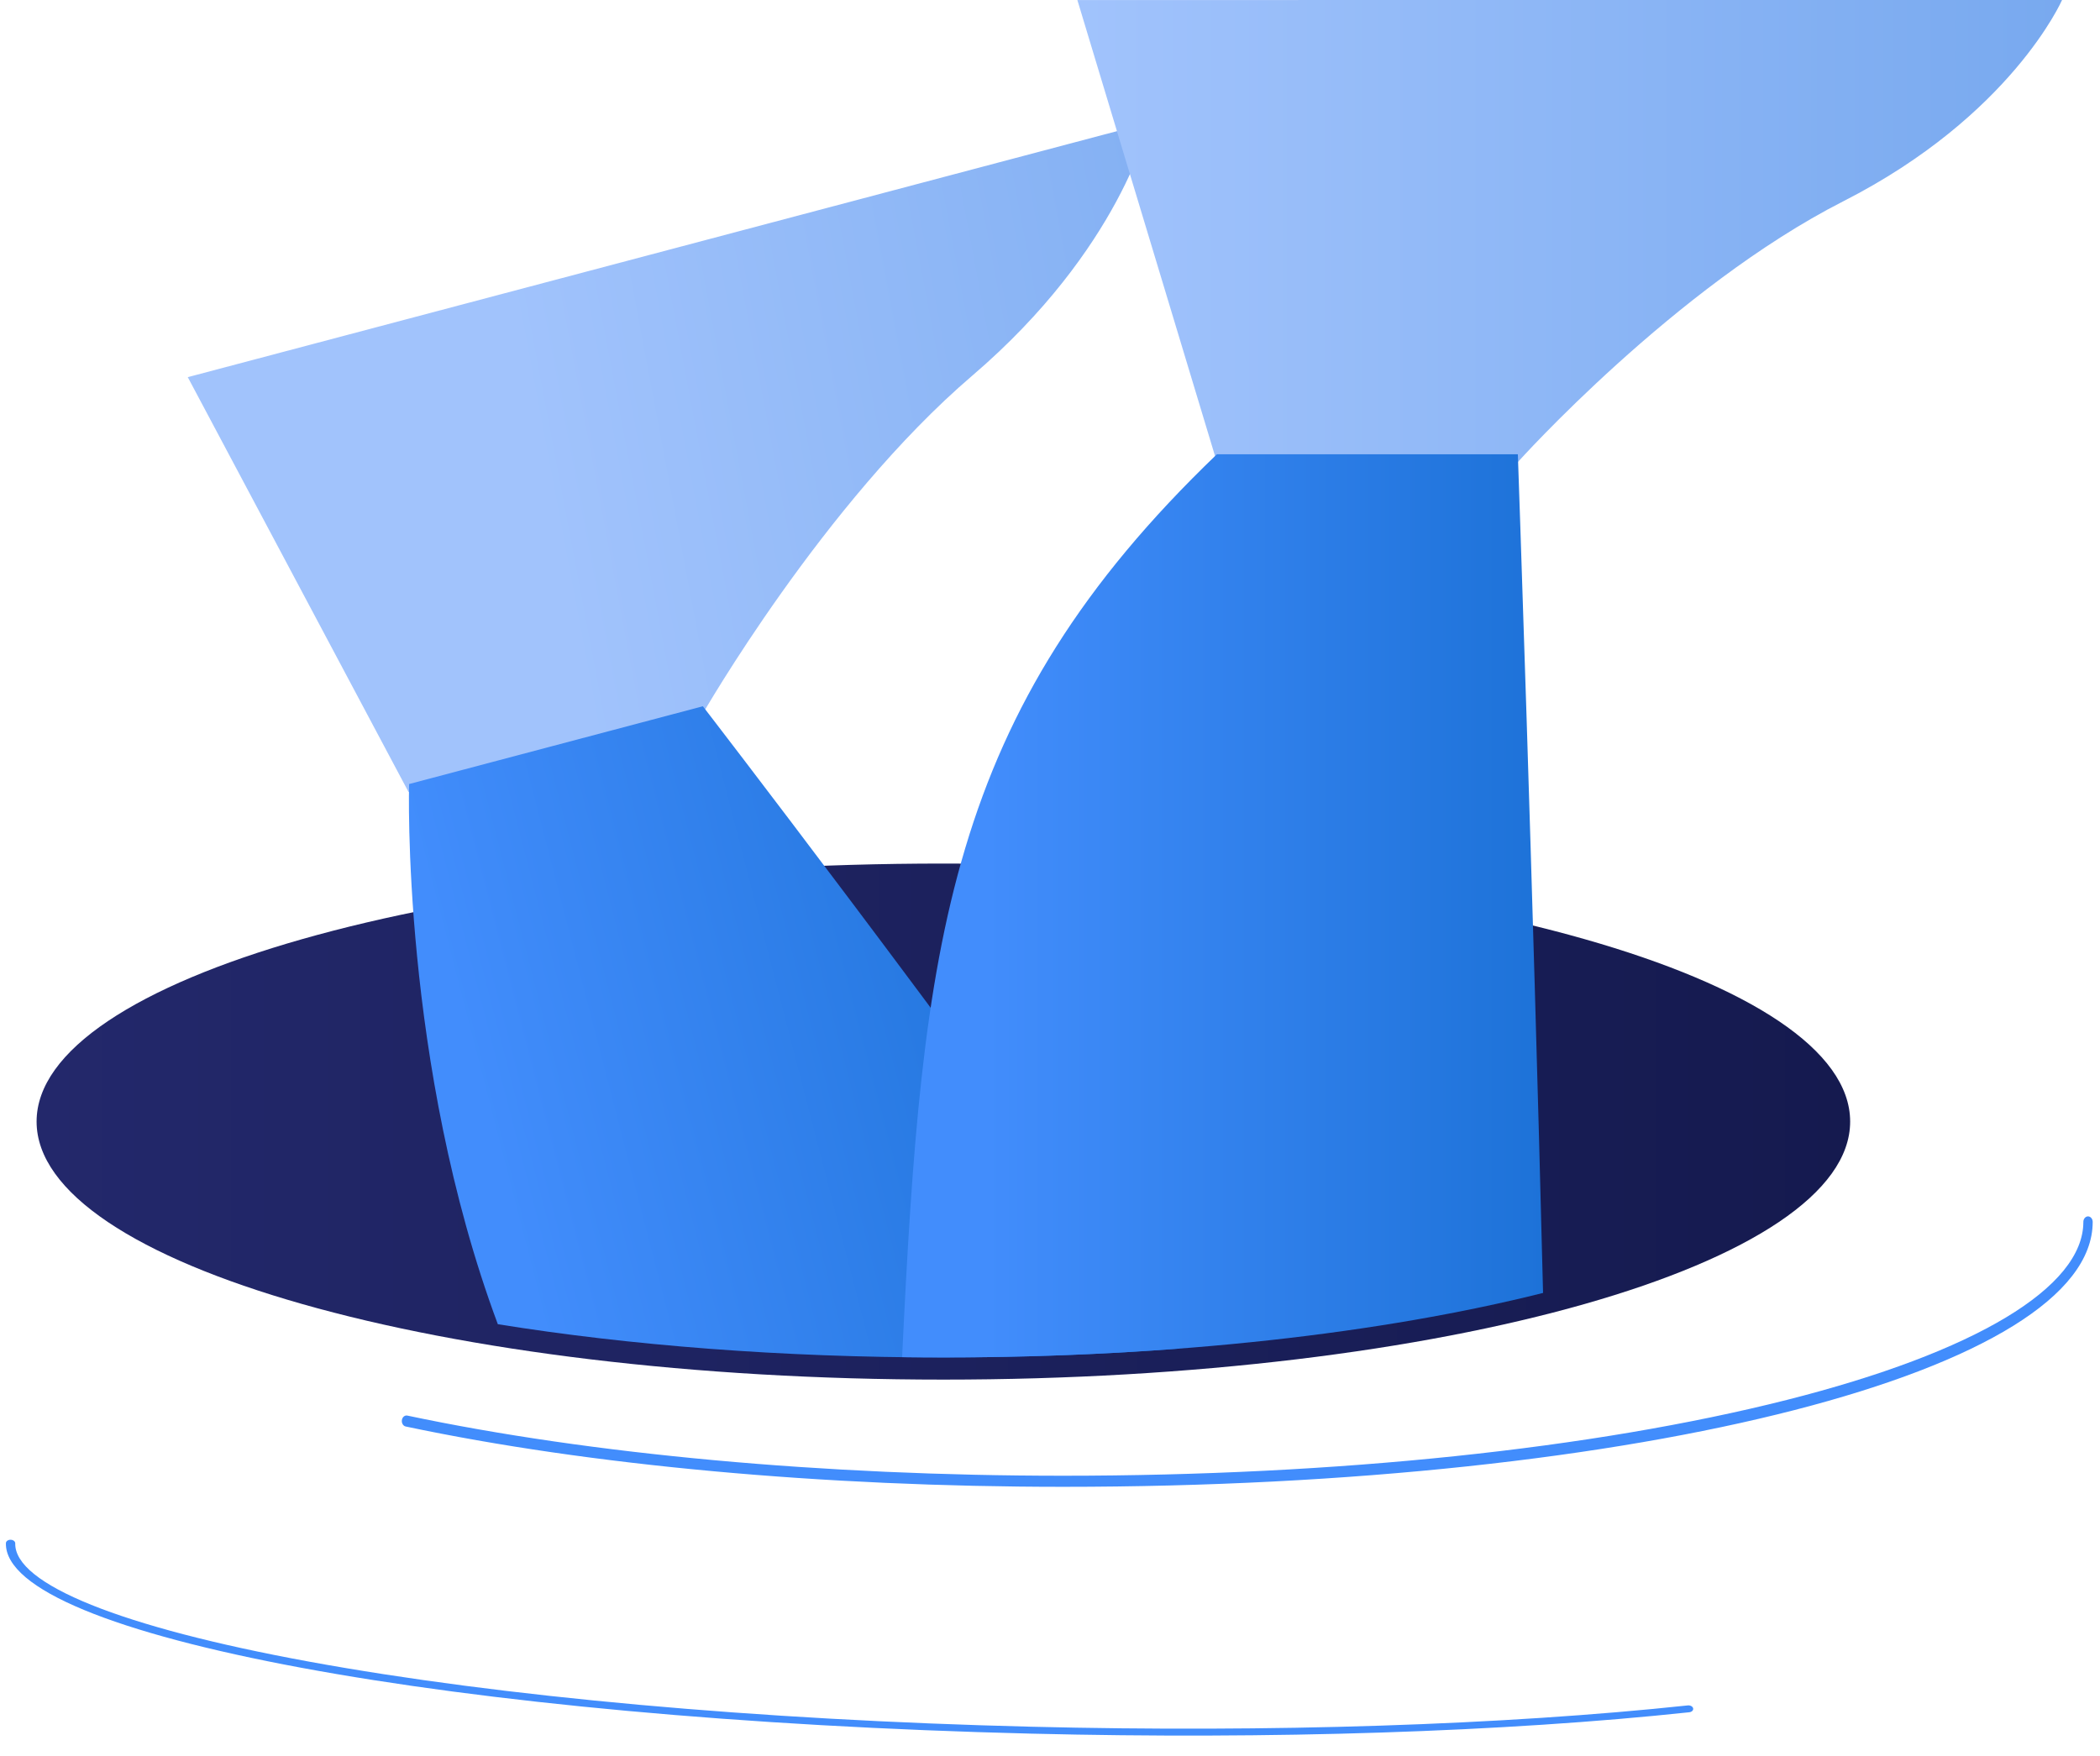 <?xml version="1.0" encoding="UTF-8"?> <svg xmlns="http://www.w3.org/2000/svg" width="287" height="240" viewBox="0 0 287 240" fill="none"> <path d="M145.307 203.249C112.496 203.249 80.58 200.32 55.441 195.002C55.095 194.928 54.863 194.535 54.926 194.123C54.988 193.713 55.315 193.442 55.666 193.511C80.733 198.813 112.569 201.734 145.307 201.734C182.674 201.734 217.799 198.051 244.209 191.367C269.957 184.848 284.725 175.982 284.725 167.039C284.725 166.622 285.011 166.281 285.363 166.281C285.715 166.281 286.002 166.621 286.002 167.039C285.999 187.344 224.201 203.249 145.307 203.249Z" fill="#428DFC"></path> <path d="M140.902 236.989C173.703 237.799 205.654 236.761 230.867 234.067C231.214 234.029 231.452 233.79 231.396 233.532C231.339 233.275 231.017 233.097 230.665 233.132C205.524 235.818 173.653 236.853 140.925 236.044C103.569 235.122 68.512 231.959 42.213 227.141C16.573 222.441 1.946 216.551 2.083 210.976C2.09 210.716 1.809 210.497 1.457 210.488C1.105 210.479 0.814 210.684 0.807 210.945C0.497 223.601 62.031 235.041 140.902 236.989Z" fill="#428DFC"></path> <path d="M128.928 188.593C197.371 188.593 252.854 172.801 252.854 153.321C252.854 133.841 197.371 118.049 128.928 118.049C60.485 118.049 5.001 133.841 5.001 153.321C5.001 172.801 60.485 188.593 128.928 188.593Z" fill="url(#paint0_linear)"></path> <path d="M55.838 108.275L25.662 51.557L157.012 16.773C157.012 16.773 153.174 33.986 132.866 51.361C112.559 68.737 95.989 97.648 95.989 97.648L55.838 108.275Z" fill="url(#paint1_linear)"></path> <path d="M166.303 63.163L147.24 0.005L281.814 0C281.814 0 274.913 15.809 251.911 27.518C228.907 39.227 207.438 63.164 207.438 63.164L166.303 63.163Z" fill="url(#paint2_linear)"></path> <path d="M128.929 185.566C140.092 185.566 150.909 185.144 161.199 184.355C128.923 139.143 96.058 96.547 96.058 96.547L55.91 107.178C55.91 107.178 54.786 145.444 68.036 181.02C86.022 183.913 106.796 185.566 128.929 185.566Z" fill="url(#paint3_linear)"></path> <path d="M128.928 185.562C160.353 185.562 189.04 182.23 210.885 176.744C209.474 119.863 207.439 62.1 207.439 62.1H166.307C129.252 97.665 126.014 128.9 123.287 185.523C125.158 185.547 127.037 185.562 128.928 185.562Z" fill="url(#paint4_linear)"></path> <defs> <linearGradient id="paint0_linear" x1="5.001" y1="153.321" x2="252.854" y2="153.321" gradientUnits="userSpaceOnUse"> <stop stop-color="#23286B"></stop> <stop offset="1" stop-color="#151A4F"></stop> </linearGradient> <linearGradient id="paint1_linear" x1="74.972" y1="70.853" x2="200.157" y2="47.299" gradientUnits="userSpaceOnUse"> <stop stop-color="#A1C3FC"></stop> <stop offset="1" stop-color="#78A9EF"></stop> </linearGradient> <linearGradient id="paint2_linear" x1="147.393" y1="31.582" x2="281.968" y2="31.582" gradientUnits="userSpaceOnUse"> <stop stop-color="#A1C3FC"></stop> <stop offset="1" stop-color="#78A9EF"></stop> </linearGradient> <linearGradient id="paint3_linear" x1="56.144" y1="164.849" x2="152.184" y2="139.999" gradientUnits="userSpaceOnUse"> <stop offset="0.129" stop-color="#428DFC"></stop> <stop offset="0.999" stop-color="#1D72D8"></stop> </linearGradient> <linearGradient id="paint4_linear" x1="123.433" y1="123.831" x2="211.032" y2="123.831" gradientUnits="userSpaceOnUse"> <stop offset="0.129" stop-color="#428DFC"></stop> <stop offset="0.999" stop-color="#1D72D8"></stop> </linearGradient> </defs> </svg> 